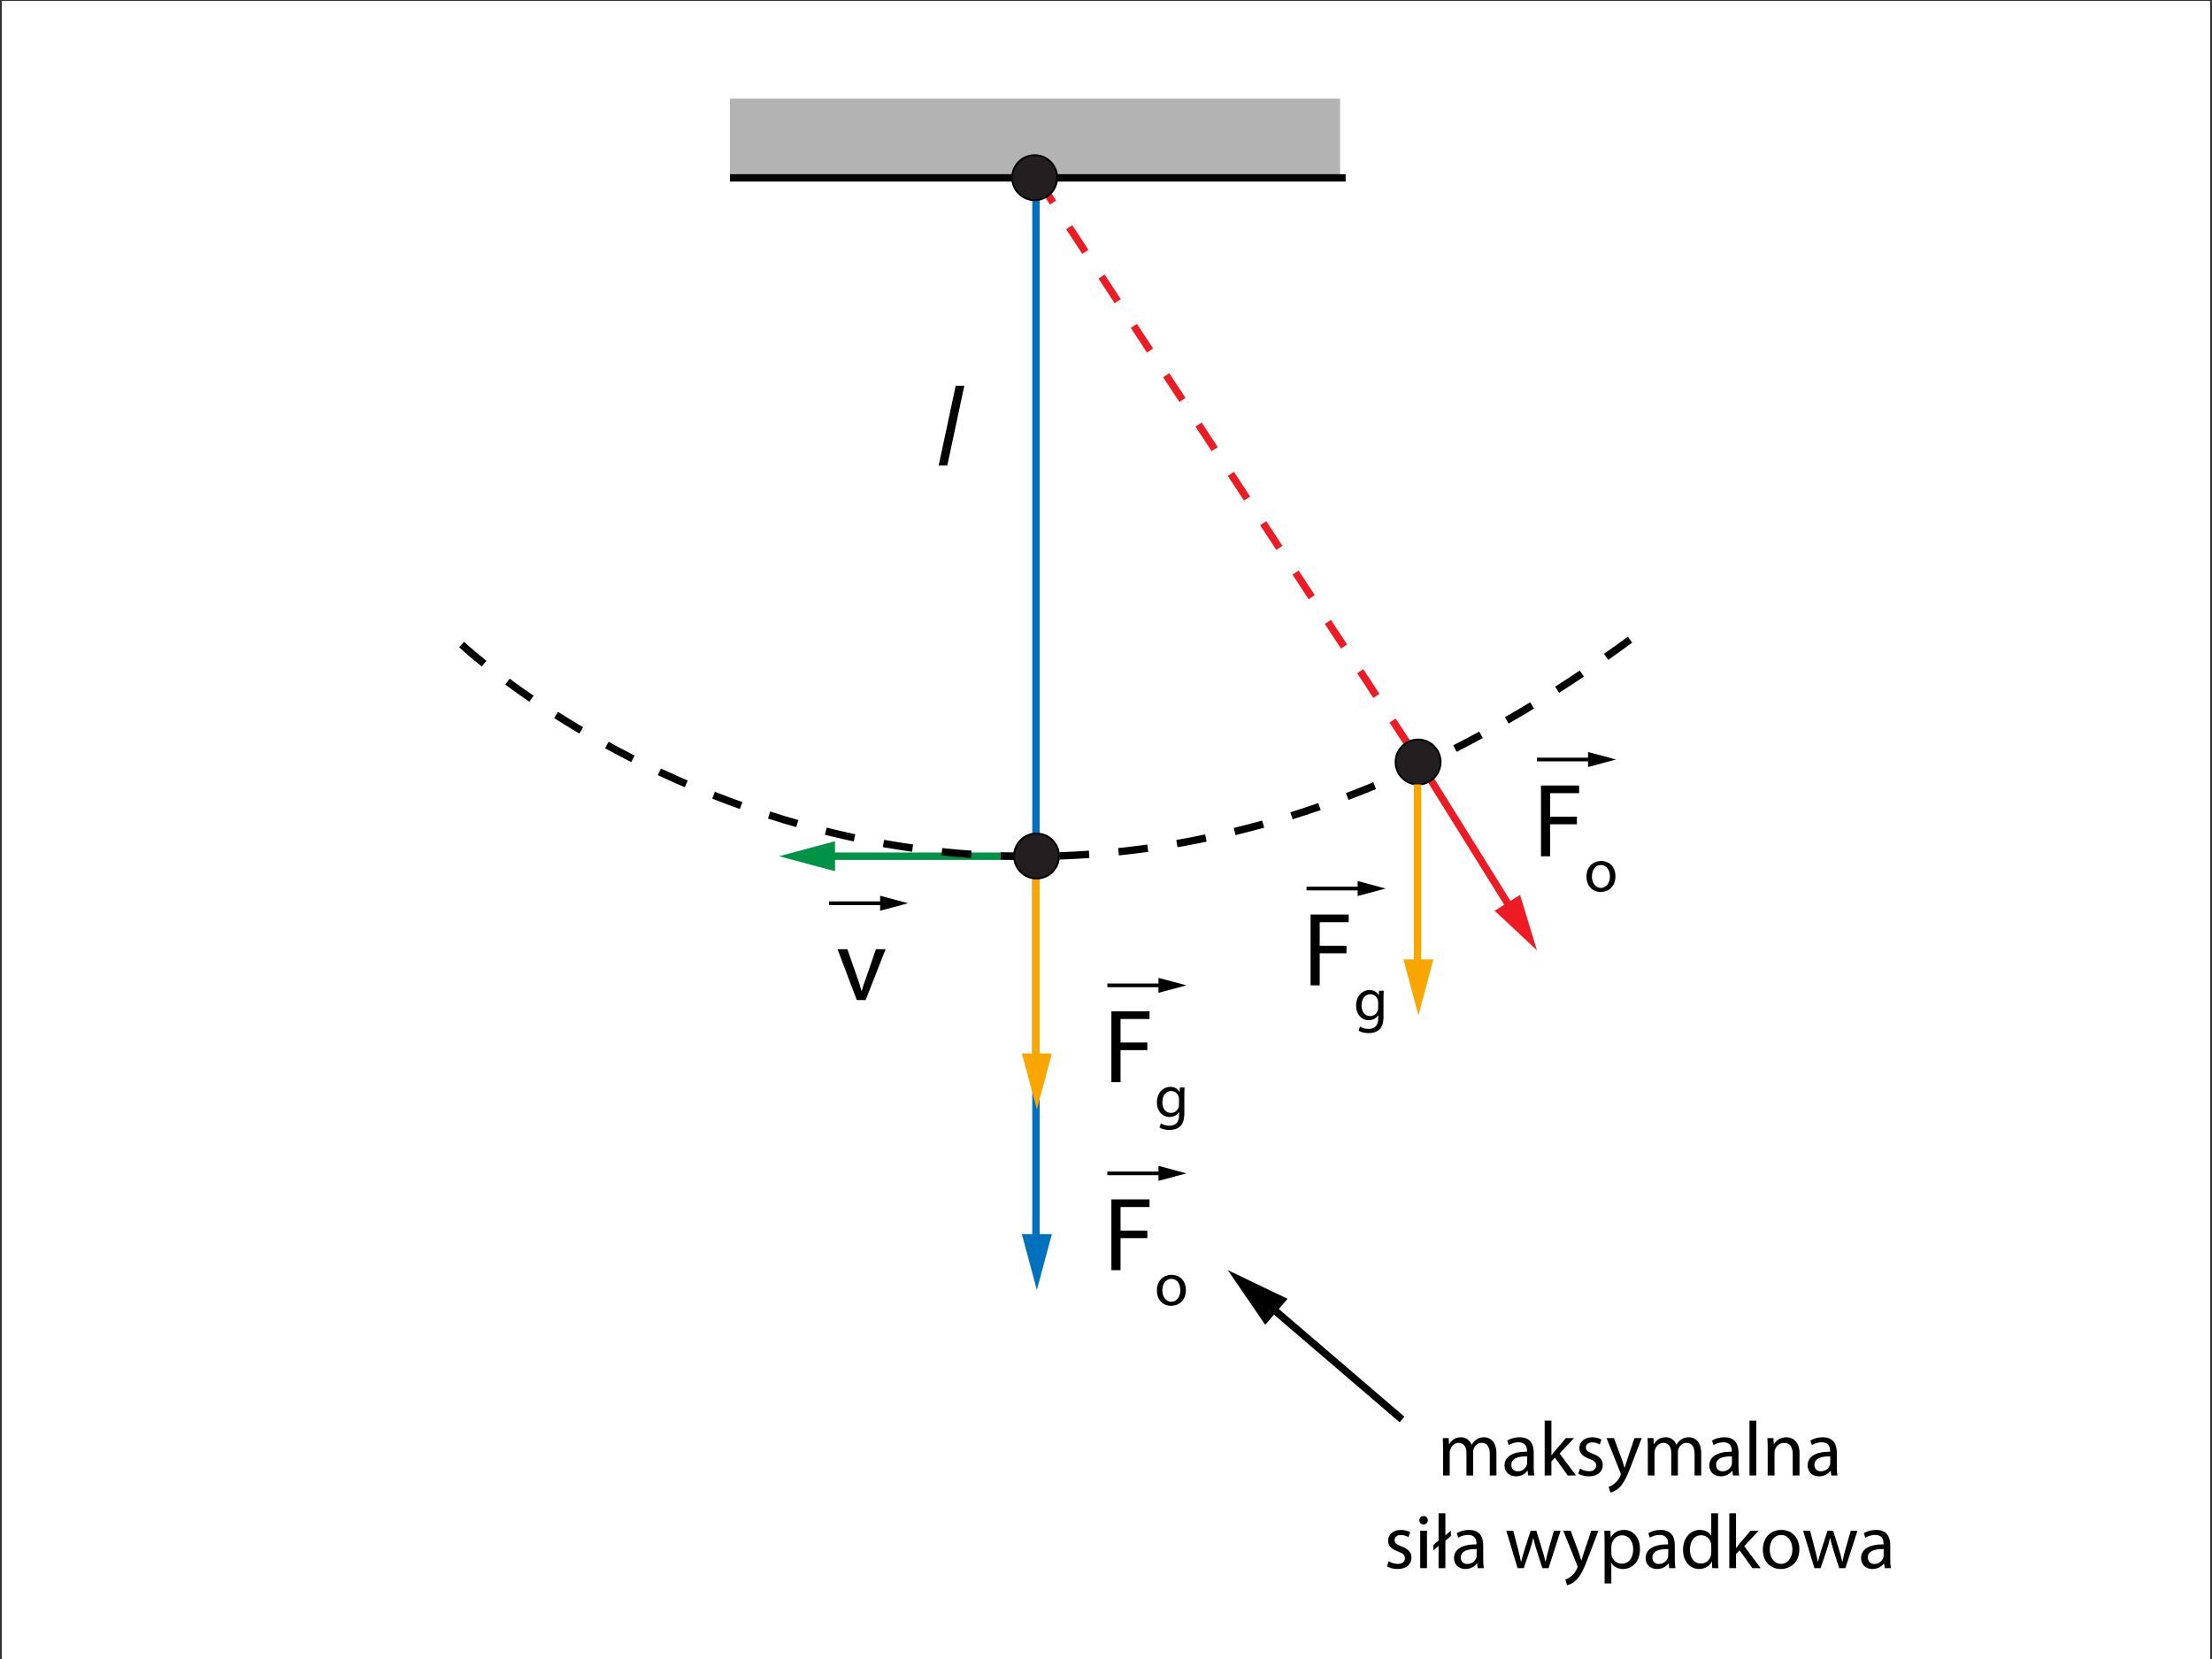 <?xml version="1.0" encoding="utf-8"?>
<!-- Generator: Adobe Illustrator 13.0.0, SVG Export Plug-In . SVG Version: 6.00 Build 14948)  -->
<!DOCTYPE svg PUBLIC "-//W3C//DTD SVG 1.1//EN" "http://www.w3.org/Graphics/SVG/1.1/DTD/svg11.dtd">
<svg xmlns="http://www.w3.org/2000/svg" xmlns:xlink="http://www.w3.org/1999/xlink" version="1.1" id="Layer_1" x="0px" y="0px" viewBox="0 0 1200 900" enable-background="new 0 0 1200 900" xml:space="preserve">
<rect x="0" y="0" width="1200" height="900" fill="#333333" stroke="none"/>
<rect x="1" y="0.492" fill="#FFFFFF" width="1198" height="899.508"/>
<line fill="none" stroke="#009245" stroke-width="4" stroke-miterlimit="10" x1="448" y1="464.492" x2="560" y2="464.492"/>
<polygon fill="#009245" points="453,472.627 422.646,464.498 453,456.357 "/>
<line fill="none" stroke="#0071BC" stroke-width="4" stroke-miterlimit="10" x1="562" y1="96.492" x2="562" y2="674.492"/>
<polygon fill="#0071BC" points="554.365,669.492 562.494,699.847 570.635,669.492 "/>
<line fill="none" stroke="#ED1C24" stroke-width="4" stroke-miterlimit="10" x1="820.664" y1="494.475" x2="767.07" y2="408.464"/>
<polygon fill="#ED1C24" points="824.635,485.464 833.788,515.526 810.826,494.068 "/>
<line fill="none" stroke="#F9A600" stroke-width="4" stroke-miterlimit="10" x1="562" y1="576.492" x2="562" y2="476.492"/>
<polygon fill="#F9A600" points="570.635,571.492 562.506,601.846 554.365,571.492 "/>
<line fill="none" stroke="#ED1C24" stroke-width="4" stroke-miterlimit="10" stroke-dasharray="16,16" x1="562.5" y1="96.492" x2="769.831" y2="412.822"/>
<g>
	<defs>
		<rect id="SVGID_1_" width="1200" height="900"/>
	</defs>
	<clipPath id="SVGID_2_">
		<use xlink:href="#SVGID_1_" overflow="visible"/>
	</clipPath>
	
		<path clip-path="url(#SVGID_2_)" fill="none" stroke="#000000" stroke-width="4" stroke-miterlimit="10" stroke-dasharray="16,16" d="   M250.43,349.648c0,0,280.995,265.359,644.144-10.298"/>
	<rect x="396" y="53.492" clip-path="url(#SVGID_2_)" fill="#B3B3B3" width="331" height="43"/>
	
		<line clip-path="url(#SVGID_2_)" fill="none" stroke="#000000" stroke-width="4" stroke-miterlimit="10" x1="396" y1="96.492" x2="730" y2="96.492"/>
</g>
<g>
	<path d="M782.852,785.653c0-2.095-0.042-3.813-0.167-5.489h3.226l0.168,3.269h0.126c1.131-1.928,3.017-3.729,6.368-3.729   c2.766,0,4.861,1.677,5.741,4.064h0.083c0.629-1.131,1.425-2.011,2.263-2.64c1.216-0.922,2.557-1.425,4.483-1.425   c2.682,0,6.662,1.76,6.662,8.8v11.941h-3.604v-11.48c0-3.897-1.424-6.243-4.399-6.243c-2.095,0-3.729,1.55-4.357,3.352   c-0.168,0.503-0.293,1.174-0.293,1.844v12.528h-3.604v-12.151c0-3.227-1.425-5.572-4.232-5.572c-2.305,0-3.98,1.844-4.567,3.687   c-0.209,0.545-0.293,1.174-0.293,1.802v12.235h-3.604V785.653z"/>
	<path d="M832.036,795.584c0,1.76,0.084,3.478,0.336,4.86h-3.353l-0.293-2.556h-0.126c-1.132,1.592-3.311,3.017-6.201,3.017   c-4.106,0-6.201-2.892-6.201-5.824c0-4.902,4.357-7.584,12.192-7.542v-0.419c0-1.676-0.461-4.693-4.608-4.693   c-1.886,0-3.855,0.587-5.279,1.509l-0.839-2.431c1.677-1.089,4.106-1.802,6.663-1.802c6.201,0,7.709,4.232,7.709,8.297V795.584z    M828.475,790.095c-4.022-0.084-8.59,0.629-8.59,4.567c0,2.389,1.593,3.52,3.479,3.52c2.64,0,4.315-1.676,4.902-3.394   c0.125-0.378,0.209-0.797,0.209-1.174V790.095z"/>
	<path d="M841.628,789.467h0.084c0.503-0.713,1.215-1.593,1.802-2.305l5.949-6.998h4.442l-7.836,8.339l8.925,11.941h-4.483   l-6.997-9.721l-1.886,2.095v7.626h-3.646v-29.749h3.646V789.467z"/>
	<path d="M857.128,796.673c1.09,0.713,3.018,1.467,4.86,1.467c2.682,0,3.939-1.341,3.939-3.017c0-1.76-1.048-2.724-3.771-3.729   c-3.646-1.299-5.363-3.31-5.363-5.74c0-3.269,2.64-5.95,6.997-5.95c2.054,0,3.855,0.587,4.986,1.258l-0.922,2.682   c-0.796-0.503-2.263-1.174-4.147-1.174c-2.18,0-3.395,1.257-3.395,2.766c0,1.676,1.215,2.431,3.855,3.436   c3.52,1.341,5.321,3.101,5.321,6.118c0,3.562-2.766,6.117-7.584,6.117c-2.221,0-4.274-0.587-5.699-1.425L857.128,796.673z"/>
	<path d="M875.561,780.164l4.441,11.984c0.461,1.341,0.964,2.933,1.299,4.147h0.084c0.377-1.215,0.796-2.766,1.299-4.231l4.022-11.9   h3.897l-5.531,14.456c-2.64,6.955-4.441,10.517-6.956,12.696c-1.802,1.592-3.603,2.221-4.524,2.388l-0.922-3.101   c0.922-0.293,2.137-0.88,3.226-1.802c1.006-0.796,2.263-2.221,3.101-4.106c0.168-0.377,0.294-0.67,0.294-0.88   c0-0.209-0.084-0.502-0.252-0.963l-7.5-18.688H875.561z"/>
	<path d="M893.951,785.653c0-2.095-0.042-3.813-0.167-5.489h3.226l0.168,3.269h0.126c1.131-1.928,3.017-3.729,6.368-3.729   c2.766,0,4.861,1.677,5.741,4.064h0.083c0.629-1.131,1.425-2.011,2.263-2.64c1.216-0.922,2.557-1.425,4.483-1.425   c2.682,0,6.662,1.76,6.662,8.8v11.941h-3.604v-11.48c0-3.897-1.424-6.243-4.399-6.243c-2.095,0-3.729,1.55-4.357,3.352   c-0.168,0.503-0.293,1.174-0.293,1.844v12.528h-3.604v-12.151c0-3.227-1.425-5.572-4.232-5.572c-2.305,0-3.98,1.844-4.567,3.687   c-0.209,0.545-0.293,1.174-0.293,1.802v12.235h-3.604V785.653z"/>
	<path d="M943.137,795.584c0,1.76,0.084,3.478,0.336,4.86h-3.353l-0.293-2.556h-0.126c-1.131,1.592-3.311,3.017-6.201,3.017   c-4.106,0-6.201-2.892-6.201-5.824c0-4.902,4.357-7.584,12.192-7.542v-0.419c0-1.676-0.461-4.693-4.608-4.693   c-1.886,0-3.855,0.587-5.279,1.509l-0.839-2.431c1.677-1.089,4.106-1.802,6.663-1.802c6.201,0,7.709,4.232,7.709,8.297V795.584z    M939.575,790.095c-4.022-0.084-8.59,0.629-8.59,4.567c0,2.389,1.593,3.52,3.479,3.52c2.64,0,4.315-1.676,4.902-3.394   c0.125-0.378,0.209-0.797,0.209-1.174V790.095z"/>
	<path d="M949.083,770.695h3.688v29.749h-3.688V770.695z"/>
	<path d="M958.969,785.653c0-2.095-0.042-3.813-0.167-5.489h3.268l0.21,3.353h0.084c1.005-1.928,3.352-3.813,6.704-3.813   c2.807,0,7.165,1.677,7.165,8.632v12.109h-3.688v-11.69c0-3.269-1.215-5.991-4.693-5.991c-2.43,0-4.315,1.718-4.944,3.771   c-0.167,0.461-0.251,1.09-0.251,1.718v12.193h-3.688V785.653z"/>
	<path d="M996.466,795.584c0,1.76,0.084,3.478,0.336,4.86h-3.353l-0.293-2.556h-0.126c-1.132,1.592-3.311,3.017-6.201,3.017   c-4.106,0-6.201-2.892-6.201-5.824c0-4.902,4.357-7.584,12.192-7.542v-0.419c0-1.676-0.461-4.693-4.608-4.693   c-1.886,0-3.855,0.587-5.279,1.509l-0.839-2.431c1.677-1.089,4.106-1.802,6.663-1.802c6.201,0,7.709,4.232,7.709,8.297V795.584z    M992.904,790.095c-4.022-0.084-8.59,0.629-8.59,4.567c0,2.389,1.593,3.52,3.479,3.52c2.64,0,4.315-1.676,4.902-3.394   c0.125-0.378,0.209-0.797,0.209-1.174V790.095z"/>
</g>
<g>
	<path d="M753.358,846.944c1.09,0.713,3.018,1.467,4.86,1.467c2.682,0,3.939-1.341,3.939-3.017c0-1.76-1.048-2.724-3.771-3.729   c-3.646-1.299-5.363-3.31-5.363-5.74c0-3.269,2.64-5.95,6.997-5.95c2.054,0,3.855,0.587,4.986,1.258l-0.922,2.682   c-0.796-0.503-2.263-1.174-4.147-1.174c-2.18,0-3.395,1.257-3.395,2.766c0,1.676,1.215,2.431,3.855,3.436   c3.52,1.341,5.321,3.101,5.321,6.118c0,3.562-2.766,6.117-7.584,6.117c-2.221,0-4.274-0.587-5.699-1.425L753.358,846.944z"/>
	<path d="M774.558,824.737c0.042,1.257-0.88,2.263-2.347,2.263c-1.299,0-2.221-1.006-2.221-2.263c0-1.299,0.964-2.305,2.305-2.305   C773.678,822.433,774.558,823.438,774.558,824.737z M770.451,850.716v-20.28h3.688v20.28H770.451z"/>
	<path d="M780.422,850.716v-12.067l-2.85,2.431v-2.892l2.85-2.472v-14.749h3.688v11.941l2.975-2.556v2.933l-2.975,2.556v14.875   H780.422z"/>
	<path d="M804.638,845.855c0,1.76,0.084,3.478,0.336,4.86h-3.353l-0.293-2.556h-0.126c-1.132,1.592-3.311,3.017-6.201,3.017   c-4.106,0-6.201-2.892-6.201-5.824c0-4.902,4.357-7.584,12.192-7.542v-0.419c0-1.676-0.461-4.693-4.608-4.693   c-1.886,0-3.855,0.587-5.279,1.509l-0.839-2.431c1.677-1.089,4.106-1.802,6.663-1.802c6.201,0,7.709,4.232,7.709,8.297V845.855z    M801.076,840.366c-4.022-0.084-8.59,0.629-8.59,4.567c0,2.389,1.593,3.52,3.479,3.52c2.64,0,4.315-1.676,4.902-3.394   c0.125-0.378,0.209-0.797,0.209-1.174V840.366z"/>
	<path d="M820.932,830.436l2.682,10.308c0.587,2.263,1.131,4.358,1.508,6.453h0.126c0.461-2.054,1.132-4.232,1.802-6.453   l3.311-10.308h3.101l3.143,10.141c0.754,2.43,1.341,4.566,1.802,6.62h0.125c0.336-2.054,0.881-4.19,1.551-6.578l2.892-10.183h3.645   l-6.536,20.28h-3.352l-3.102-9.679c-0.712-2.263-1.299-4.274-1.801-6.662h-0.084c-0.503,2.43-1.132,4.524-1.844,6.704l-3.269,9.637   h-3.352l-6.118-20.28H820.932z"/>
	<path d="M852.1,830.436l4.441,11.984c0.461,1.341,0.964,2.933,1.299,4.147h0.084c0.377-1.215,0.796-2.766,1.299-4.231l4.022-11.9   h3.897l-5.531,14.456c-2.64,6.955-4.441,10.517-6.956,12.696c-1.802,1.592-3.603,2.221-4.524,2.388l-0.922-3.101   c0.922-0.293,2.137-0.88,3.226-1.802c1.006-0.796,2.263-2.221,3.101-4.106c0.168-0.377,0.294-0.67,0.294-0.88   c0-0.209-0.084-0.502-0.252-0.963l-7.5-18.688H852.1z"/>
	<path d="M870.49,837.057c0-2.599-0.084-4.693-0.167-6.621h3.31l0.168,3.479h0.084c1.508-2.473,3.896-3.939,7.206-3.939   c4.902,0,8.59,4.148,8.59,10.308c0,7.291-4.441,10.895-9.218,10.895c-2.682,0-5.028-1.173-6.243-3.185h-0.084v11.02h-3.646V837.057   z M874.136,842.461c0,0.545,0.084,1.048,0.168,1.509c0.67,2.556,2.891,4.315,5.53,4.315c3.897,0,6.159-3.184,6.159-7.835   c0-4.064-2.137-7.542-6.033-7.542c-2.514,0-4.86,1.802-5.573,4.567c-0.125,0.461-0.251,1.005-0.251,1.508V842.461z"/>
	<path d="M908.572,845.855c0,1.76,0.084,3.478,0.336,4.86h-3.353l-0.293-2.556h-0.126c-1.131,1.592-3.311,3.017-6.201,3.017   c-4.106,0-6.201-2.892-6.201-5.824c0-4.902,4.357-7.584,12.192-7.542v-0.419c0-1.676-0.461-4.693-4.608-4.693   c-1.886,0-3.855,0.587-5.279,1.509l-0.839-2.431c1.677-1.089,4.106-1.802,6.663-1.802c6.201,0,7.709,4.232,7.709,8.297V845.855z    M905.011,840.366c-4.022-0.084-8.59,0.629-8.59,4.567c0,2.389,1.593,3.52,3.479,3.52c2.64,0,4.315-1.676,4.902-3.394   c0.125-0.378,0.209-0.797,0.209-1.174V840.366z"/>
	<path d="M932.033,820.967v24.512c0,1.802,0.042,3.854,0.168,5.237h-3.311l-0.168-3.52h-0.083c-1.132,2.263-3.604,3.98-6.914,3.98   c-4.902,0-8.674-4.148-8.674-10.308c-0.041-6.746,4.148-10.895,9.093-10.895c3.101,0,5.195,1.467,6.117,3.101h0.084v-12.108   H932.033z M928.346,838.69c0-0.461-0.042-1.09-0.167-1.551c-0.545-2.346-2.557-4.273-5.321-4.273c-3.813,0-6.076,3.352-6.076,7.835   c0,4.106,2.012,7.501,5.992,7.501c2.472,0,4.734-1.635,5.405-4.4c0.125-0.502,0.167-1.005,0.167-1.592V838.69z"/>
	<path d="M941.792,839.738h0.084c0.503-0.713,1.215-1.593,1.802-2.305l5.949-6.998h4.442l-7.836,8.339l8.925,11.941h-4.483   l-6.997-9.721l-1.886,2.095v7.626h-3.646v-29.749h3.646V839.738z"/>
	<path d="M976.146,840.408c0,7.5-5.195,10.769-10.098,10.769c-5.489,0-9.722-4.022-9.722-10.434c0-6.788,4.442-10.769,10.057-10.769   C972.208,829.975,976.146,834.207,976.146,840.408z M960.057,840.618c0,4.441,2.556,7.793,6.159,7.793c3.52,0,6.16-3.31,6.16-7.877   c0-3.437-1.719-7.794-6.076-7.794S960.057,836.763,960.057,840.618z"/>
	<path d="M981.967,830.436l2.682,10.308c0.587,2.263,1.131,4.358,1.508,6.453h0.126c0.461-2.054,1.132-4.232,1.802-6.453   l3.311-10.308h3.101l3.143,10.141c0.754,2.43,1.341,4.566,1.802,6.62h0.125c0.336-2.054,0.881-4.19,1.551-6.578l2.892-10.183h3.645   l-6.536,20.28h-3.352l-3.102-9.679c-0.712-2.263-1.299-4.274-1.801-6.662h-0.084c-0.503,2.43-1.132,4.524-1.844,6.704l-3.269,9.637   h-3.352l-6.118-20.28H981.967z"/>
	<path d="M1025.453,845.855c0,1.76,0.084,3.478,0.336,4.86h-3.353l-0.293-2.556h-0.126c-1.131,1.592-3.311,3.017-6.201,3.017   c-4.106,0-6.201-2.892-6.201-5.824c0-4.902,4.357-7.584,12.192-7.542v-0.419c0-1.676-0.461-4.693-4.608-4.693   c-1.886,0-3.855,0.587-5.279,1.509l-0.839-2.431c1.677-1.089,4.106-1.802,6.663-1.802c6.201,0,7.709,4.232,7.709,8.297V845.855z    M1021.892,840.366c-4.022-0.084-8.59,0.629-8.59,4.567c0,2.389,1.593,3.52,3.479,3.52c2.64,0,4.315-1.676,4.902-3.394   c0.125-0.378,0.209-0.797,0.209-1.174V840.366z"/>
</g>
<line fill="none" stroke="#000000" stroke-width="4" stroke-miterlimit="10" x1="760.587" y1="770.06" x2="687.617" y2="707.514"/>
<polygon points="698.481,704.581 666.096,689.06 686.381,718.698 "/>
<rect x="449.733" y="489" width="30.508" height="2"/>
<polygon points="477.467,494.067 492.644,490 477.467,485.933 "/>
<g>
	<path d="M459.692,514.934l5.414,15.502c0.912,2.508,1.653,4.787,2.223,7.066h0.171c0.627-2.279,1.425-4.559,2.337-7.066   l5.357-15.502h5.244l-10.829,27.584h-4.787l-10.487-27.584H459.692z"/>
</g>
<rect x="600.733" y="635.546" width="30.507" height="2"/>
<polygon points="628.467,640.613 643.645,636.546 628.467,632.479 "/>
<g>
	<path d="M602.926,650.651h20.688v4.16h-15.729v12.767h14.533v4.103h-14.533v17.383h-4.958V650.651z"/>
</g>
<g>
	<path d="M643.321,699.868c0,5.946-4.119,8.537-8.006,8.537c-4.352,0-7.706-3.188-7.706-8.271c0-5.381,3.521-8.537,7.972-8.537   C640.199,691.597,643.321,694.952,643.321,699.868z M630.565,700.034c0,3.521,2.026,6.179,4.883,6.179   c2.791,0,4.884-2.624,4.884-6.245c0-2.724-1.362-6.179-4.817-6.179C632.061,693.789,630.565,696.979,630.565,700.034z"/>
</g>
<rect x="600.733" y="533.546" width="30.507" height="2"/>
<polygon points="628.467,538.613 643.645,534.546 628.467,530.479 "/>
<g>
	<path d="M602.926,548.651h20.688v4.16h-15.729v12.767h14.533v4.103h-14.533v17.383h-4.958V548.651z"/>
</g>
<g>
	<path d="M642.491,603.715c0,3.688-0.731,5.946-2.292,7.341c-1.562,1.462-3.82,1.927-5.847,1.927c-1.927,0-4.053-0.465-5.349-1.328   l0.731-2.226c1.063,0.664,2.724,1.262,4.717,1.262c2.989,0,5.182-1.562,5.182-5.613v-1.794h-0.066   c-0.896,1.494-2.624,2.69-5.115,2.69c-3.986,0-6.843-3.389-6.843-7.84c0-5.447,3.554-8.537,7.241-8.537   c2.79,0,4.318,1.462,5.016,2.791h0.066l0.133-2.426h2.559c-0.066,1.163-0.133,2.459-0.133,4.419V603.715z M639.601,596.307   c0-0.498-0.033-0.93-0.166-1.328c-0.531-1.694-1.96-3.09-4.086-3.09c-2.79,0-4.783,2.358-4.783,6.079c0,3.156,1.595,5.78,4.75,5.78   c1.794,0,3.422-1.13,4.053-2.989c0.166-0.499,0.232-1.063,0.232-1.562V596.307z"/>
</g>
<rect x="708.783" y="481.028" width="30.507" height="2"/>
<polygon points="736.517,486.096 751.693,482.028 736.517,477.961 "/>
<g>
	<path d="M710.975,496.134h20.688v4.16h-15.729v12.767h14.532v4.103h-14.532v17.383h-4.959V496.134z"/>
</g>
<g>
	<path d="M750.541,551.197c0,3.688-0.731,5.946-2.292,7.341c-1.562,1.462-3.82,1.927-5.847,1.927c-1.927,0-4.053-0.465-5.349-1.328   l0.731-2.226c1.063,0.664,2.724,1.262,4.717,1.262c2.989,0,5.182-1.562,5.182-5.613v-1.794h-0.066   c-0.896,1.494-2.624,2.69-5.115,2.69c-3.986,0-6.843-3.389-6.843-7.84c0-5.447,3.554-8.537,7.241-8.537   c2.79,0,4.318,1.462,5.016,2.791h0.066l0.133-2.426h2.559c-0.066,1.163-0.133,2.459-0.133,4.419V551.197z M747.65,543.789   c0-0.498-0.033-0.93-0.166-1.328c-0.531-1.694-1.96-3.09-4.086-3.09c-2.79,0-4.783,2.358-4.783,6.079c0,3.156,1.595,5.78,4.75,5.78   c1.794,0,3.422-1.13,4.053-2.989c0.166-0.499,0.232-1.063,0.232-1.562V543.789z"/>
</g>
<rect x="833.783" y="411.028" width="30.507" height="2"/>
<polygon points="861.517,416.096 876.693,412.029 861.517,407.961 "/>
<g>
	<path d="M835.975,426.134h20.688v4.16h-15.729v12.766h14.532v4.104h-14.532v17.382h-4.959V426.134z"/>
</g>
<g>
	<path d="M876.371,475.351c0,5.946-4.119,8.537-8.006,8.537c-4.352,0-7.706-3.188-7.706-8.271c0-5.381,3.521-8.537,7.972-8.537   C873.249,467.079,876.371,470.435,876.371,475.351z M863.615,475.517c0,3.521,2.026,6.179,4.883,6.179   c2.791,0,4.884-2.624,4.884-6.245c0-2.724-1.362-6.179-4.817-6.179C865.11,469.271,863.615,472.461,863.615,475.517z"/>
</g>
<g>
	<path d="M513.905,252.546h-4.675l9.238-43.297h4.675L513.905,252.546z"/>
</g>
<g>
	<defs>
		<rect id="SVGID_3_" width="1200" height="900"/>
	</defs>
	<clipPath id="SVGID_4_">
		<use xlink:href="#SVGID_3_" overflow="visible"/>
	</clipPath>
	<path clip-path="url(#SVGID_4_)" fill="#231F20" d="M574.5,464.389c0,6.739-5.463,12.201-12.201,12.201   c-6.739,0-12.202-5.462-12.202-12.201c0-6.738,5.463-12.201,12.202-12.201C569.037,452.188,574.5,457.65,574.5,464.389"/>
	<circle clip-path="url(#SVGID_4_)" fill="none" stroke="#000000" stroke-miterlimit="10" cx="562.299" cy="464.389" r="12.201"/>
	<path clip-path="url(#SVGID_4_)" fill="#231F20" d="M573.5,96.389c0,6.739-5.463,12.201-12.201,12.201   c-6.739,0-12.202-5.462-12.202-12.201c0-6.738,5.463-12.201,12.202-12.201C568.037,84.188,573.5,89.651,573.5,96.389"/>
	<circle clip-path="url(#SVGID_4_)" fill="none" stroke="#000000" stroke-miterlimit="10" cx="561.299" cy="96.389" r="12.201"/>
	<path clip-path="url(#SVGID_4_)" fill="#231F20" d="M781.5,413.389c0,6.739-5.463,12.201-12.201,12.201   s-12.201-5.462-12.201-12.201c0-6.738,5.463-12.201,12.201-12.201S781.5,406.651,781.5,413.389"/>
	<circle clip-path="url(#SVGID_4_)" fill="none" stroke="#000000" stroke-miterlimit="10" cx="769.299" cy="413.389" r="12.201"/>
</g>
<line fill="none" stroke="#F9A600" stroke-width="4" stroke-miterlimit="10" x1="769" y1="525.492" x2="769" y2="425.492"/>
<polygon fill="#F9A600" points="777.635,520.492 769.506,550.846 761.365,520.492 "/>
</svg>
